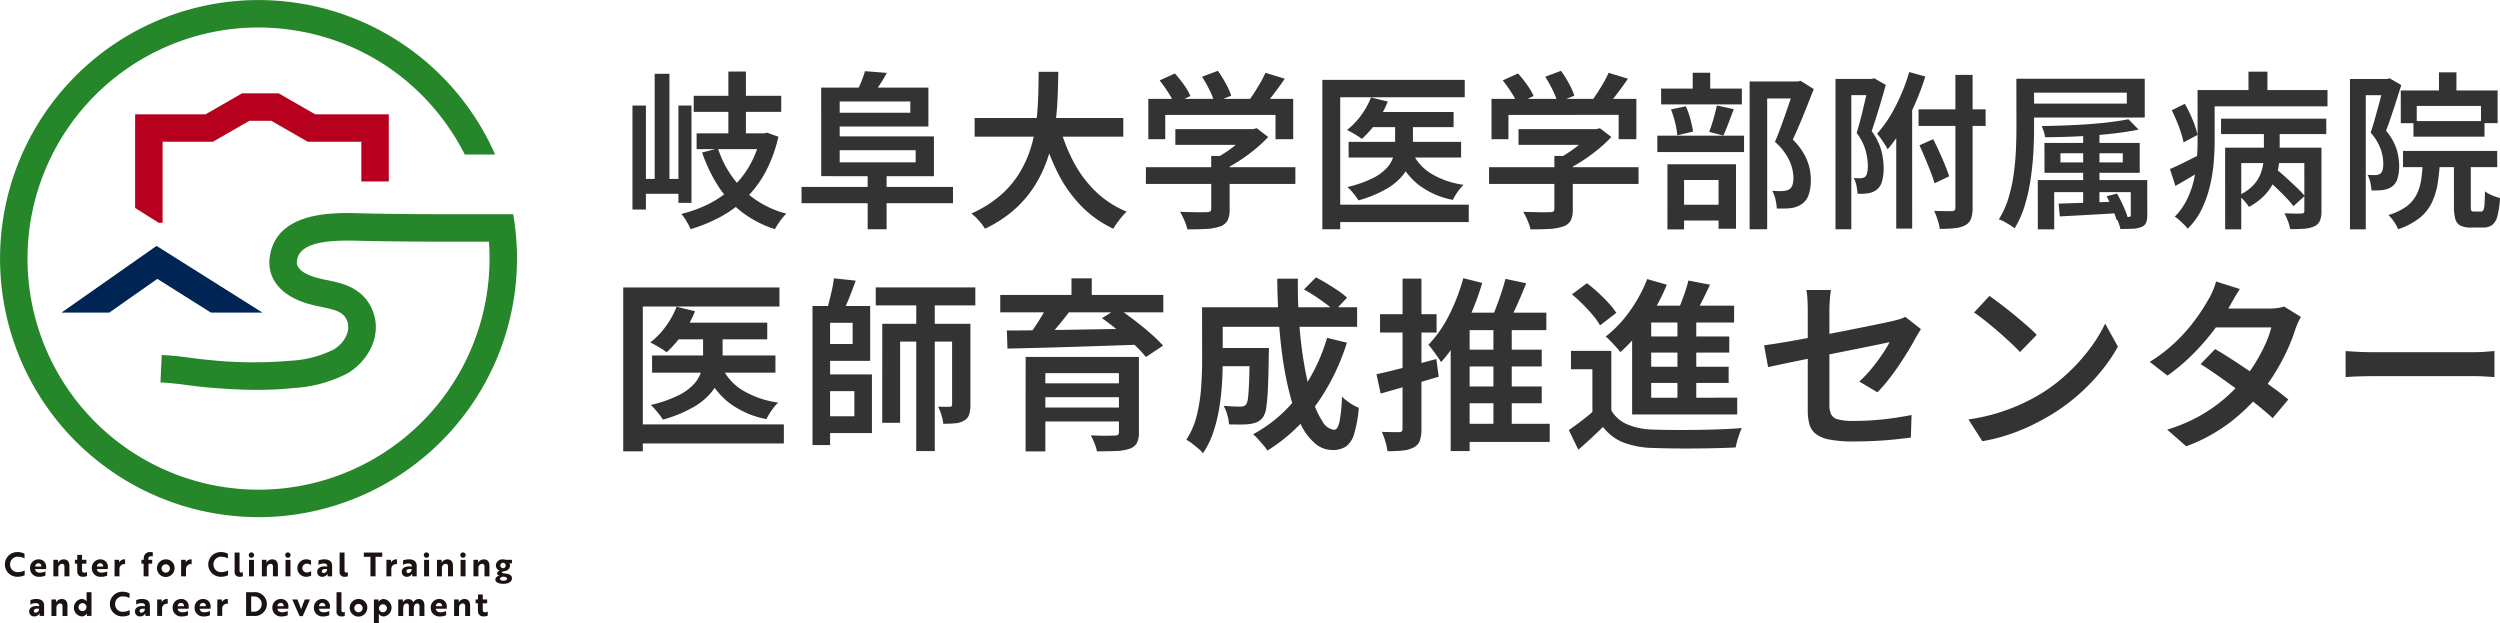 <svg xmlns="http://www.w3.org/2000/svg" width="352.998" height="88" viewBox="0 0 352.998 88"><defs><clipPath id="clip-path"><path id="長方形_90090" data-name="長方形 90090" fill="none" d="M0 0h73v88H0z"/></clipPath></defs><g id="header-logo" transform="translate(-40.002 -22)"><g id="グループ_12452" data-name="グループ 12452" transform="translate(128 32)" fill="#333"><path id="パス_113106" data-name="パス 113106" d="M9.76-15.778h12.784v2.351H9.76zm-3.479 4.632H23.7v2.421H6.281zm7.2-3.758h2.761v4.27a8.376 8.376 0 01-.351 2.383 6.806 6.806 0 01-1.245 2.311 9.219 9.219 0 01-2.552 2.1 19.134 19.134 0 01-4.286 1.755 6.7 6.7 0 00-.469-.682q-.3-.385-.621-.76a5.55 5.55 0 00-.63-.629 18.006 18.006 0 003.929-1.369 7.318 7.318 0 002.227-1.643 4.664 4.664 0 00.991-1.774 6.526 6.526 0 00.247-1.726zm-3.736-3.127l2.6.638a15.222 15.222 0 01-1.764 3.226A15.469 15.469 0 018.337-11.6a7.319 7.319 0 00-.686-.476q-.425-.267-.86-.511t-.764-.4a10.821 10.821 0 002.183-2.264 12.091 12.091 0 001.535-2.78zm6.355 8.44a7.524 7.524 0 002.945 3.351 13.154 13.154 0 005.041 1.74 7.274 7.274 0 00-.916 1.1 8.625 8.625 0 00-.742 1.237A12.622 12.622 0 0117-4.587a11.2 11.2 0 01-3.266-4.487zM2.207-20.754h22.059v2.692H4.977v20.45h-2.77zm1.71 19.336h20.972v2.692H3.917zM29.976-18.13h7.1v7.741h-7.1v-2.378H34.6v-2.994h-4.624zm.07 9.651h7.277v8.288h-7.278V-2.56h4.8v-3.551h-4.8zm-1.112-9.651h2.483V1.5h-2.483zm8.93-2.631h14.062v2.544H37.864zm-5.9-1.279l3.066.323q-.433 1.238-.939 2.492t-.956 2.143l-2.2-.428q.2-.662.4-1.455t.375-1.6q.172-.814.249-1.476zm11.621 2.46h2.614V2.353H43.58zm-4.8 3.96h11.2v2.509h-8.678v11.473H38.78zm9.858 0h2.587v11.407a4.7 4.7 0 01-.173 1.389 1.5 1.5 0 01-.717.865 2.792 2.792 0 01-1.223.385q-.718.07-1.721.07a5.693 5.693 0 00-.26-1.232 8.645 8.645 0 00-.46-1.189q.552.026 1.018.026t.62-.009a.354.354 0 00.261-.074.4.4 0 00.069-.272zm10.386 4.677h14.053v2.29h-11.27V2.4h-2.788zm13.172 0h2.822V-.311a3.2 3.2 0 01-.295 1.541 1.9 1.9 0 01-1.041.8 6.583 6.583 0 01-1.876.31q-1.13.048-2.714.048a6.465 6.465 0 00-.347-1.137 10.28 10.28 0 00-.515-1.118q.674.026 1.374.044t1.255 0q.554-.013.744-.013a.731.731 0 00.468-.122.494.494 0 00.124-.371zM60.718-7.215h12.537v1.957H60.718zM55.444-19.7h23.025v2.456H55.444zm6.673 1.486l3.126.83q-.9 1.2-1.908 2.394t-1.821 2.028l-2.223-.8q.5-.627 1.024-1.4t1-1.576q.474-.806.802-1.477zm7.68 1.8l2.249-1.4q1.089.74 2.309 1.668t2.3 1.873a18.528 18.528 0 011.778 1.738l-2.419 1.605a17.029 17.029 0 00-1.66-1.76q-1.038-.976-2.231-1.956T69.8-16.419zm-13.419 1.738q1.783 0 4.02-.03t4.764-.074l5.175-.087q2.648-.043 5.244-.1l-.141 2.277q-3.409.122-6.866.235t-6.576.2q-3.119.083-5.534.135zm4.34 10.883h12.494v1.966H60.718zM65.5-22.041h2.866v3.582H65.5zM85.626-12.2h6.122v2.57h-6.122zm5.054 0h2.7v.2q0 .2-.009.45t-.009.419q-.043 2.812-.125 4.6A25 25 0 0193-3.783a3.18 3.18 0 01-.455 1.351 2.132 2.132 0 01-.763.655 3.759 3.759 0 01-.978.288 9.663 9.663 0 01-1.319.088q-.809.009-1.743-.017a6 6 0 00-.242-1.356 5.231 5.231 0 00-.521-1.267q.751.069 1.407.091t.976.022a1.416 1.416 0 00.458-.066.768.768 0 00.338-.24 2.244 2.244 0 00.276-1q.095-.775.151-2.345t.091-4.19zm7.653-8.272l1.685-1.7q.752.374 1.586.883t1.582 1.019a9.742 9.742 0 011.224.962l-1.78 1.888a10.378 10.378 0 00-1.167-1q-.726-.549-1.547-1.089t-1.583-.961zm3.256 6.835l2.8.682a30.928 30.928 0 01-4.481 8.973 23.736 23.736 0 01-6.738 6.256 6.5 6.5 0 00-.56-.739q-.369-.433-.76-.865a8.386 8.386 0 00-.7-.7 19.709 19.709 0 006.434-5.539 25.347 25.347 0 004.005-8.067zm-15.8-4.316h20.046v2.753H85.791zm-1.85 0h2.918v7.6q0 1.447-.1 3.155a34.582 34.582 0 01-.394 3.482A21.709 21.709 0 0185.518-.3a12 12 0 01-1.445 2.954 4.89 4.89 0 00-.673-.664q-.447-.38-.9-.73a4.627 4.627 0 00-.786-.507 11.151 11.151 0 001.5-3.519 23.551 23.551 0 00.6-3.929q.134-1.986.134-3.685zm10.614-4.037h2.918q-.043 3.324.2 6.454t.721 5.83a36.009 36.009 0 001.127 4.73 12.216 12.216 0 001.448 3.176 2.132 2.132 0 001.628 1.142q.484 0 .739-1.089a21.57 21.57 0 00.359-3.587 7.609 7.609 0 001.151.918 6.318 6.318 0 001.228.656 17.807 17.807 0 01-.652 3.66 3.332 3.332 0 01-1.157 1.8 3.313 3.313 0 01-1.894.5 3.772 3.772 0 01-2.493-.941 8.363 8.363 0 01-1.982-2.637 20.614 20.614 0 01-1.484-3.987 44.515 44.515 0 01-1.025-4.992q-.407-2.705-.605-5.658t-.225-5.974zM120.2-11.965h11.7V-9.6h-11.7zm0 5.19h11.7V-4.4h-11.7zm-.3 5.275h13.13v2.555H119.9zm5.179-14.346h2.587V-.7h-2.587zm1.694-6.119l2.935.62q-.65 1.656-1.416 3.334t-1.407 2.845l-2.362-.629q.424-.828.848-1.909t.792-2.2q.372-1.117.614-2.058zm-5.952-.1l2.675.673a35.874 35.874 0 01-1.514 4.195 31.767 31.767 0 01-1.973 3.847 19.5 19.5 0 01-2.328 3.137 8.611 8.611 0 00-.491-.756q-.325-.459-.673-.932a6.79 6.79 0 00-.625-.752 16.676 16.676 0 002.914-4.171 27.26 27.26 0 002.019-5.243zm.894 4.868h10.835v2.473h-10.831V2.353h-2.674v-18.12l1.4-1.432zM108.567-8.5q1.618-.348 3.885-.939t4.569-1.209l.33 2.5q-2.111.626-4.261 1.249t-3.933 1.127zm.5-8.473h7.987v2.587h-7.984zM112.25-22h2.666V-.819a5.136 5.136 0 01-.221 1.681 1.718 1.718 0 01-.828.948 3.922 3.922 0 01-1.516.454 18.9 18.9 0 01-2.234.1 8.279 8.279 0 00-.291-1.346 9.2 9.2 0 00-.508-1.381q.8.026 1.5.035t.951 0a.494.494 0 00.368-.113.547.547 0 00.108-.383zm29.478 10.2v9.533h-2.674V-9.2h-3.025v-2.6zm0 8.414a4.792 4.792 0 002.258 1.971 9.864 9.864 0 003.538.726q1.143.044 2.761.057t3.4-.009q1.779-.022 3.476-.087t3-.17a7.022 7.022 0 00-.334.8q-.178.494-.321 1.01t-.221.926q-1.169.061-2.71.1t-3.189.048q-1.647.014-3.186-.012t-2.7-.065a12.543 12.543 0 01-4.085-.775 6.767 6.767 0 01-2.866-2.194q-.8.792-1.651 1.58t-1.828 1.641l-1.345-2.78q.839-.574 1.781-1.291t1.8-1.474zm-5.562-16.394l2.119-1.574q.769.583 1.574 1.324t1.484 1.48a9.956 9.956 0 011.086 1.385l-2.294 1.765a9.135 9.135 0 00-1.007-1.424q-.653-.779-1.431-1.555t-1.531-1.4zm16.447-1.948l3.049.585q-.615 1.316-1.286 2.644t-1.234 2.243l-2.31-.62q.346-.679.679-1.524t.627-1.72q.293-.875.474-1.607zm-5.258 3.551h11.709v2.377h-11.709v11.849h-2.692v-12.092l2.11-2.133zm-1.172 4.345h12.2v2.281h-12.2zm0 4.275h12.11v2.29h-12.11zm-1.52 4.371H159.5v2.369h-14.837zm6.4-11.961h2.657v12.995h-2.657zm-4.276-4.791l2.779.8a26.712 26.712 0 01-1.8 3.6 29.152 29.152 0 01-2.258 3.272A19.937 19.937 0 01143-11.619a8.95 8.95 0 00-.582-.7q-.373-.415-.773-.835a6.819 6.819 0 00-.712-.664 17.174 17.174 0 003.39-3.578 20.043 20.043 0 002.466-4.54zm22.676 18.6V-17.56q0-.427-.017-.938t-.061-1.013a7.894 7.894 0 00-.121-.885h3.473q-.1.584-.156 1.387t-.061 1.449v13.408a2.985 2.985 0 00.25 1.327 1.474 1.474 0 00.989.709 8.6 8.6 0 002.191.209q1.418 0 2.8-.1t2.735-.292q1.355-.192 2.635-.444l-.1 3.182q-1.089.148-2.414.283t-2.765.2q-1.441.07-2.9.07a17.608 17.608 0 01-3.384-.262 4.564 4.564 0 01-1.954-.8 2.625 2.625 0 01-.9-1.352 7.023 7.023 0 01-.238-1.917zm15.982-11.531l-.386.624q-.23.371-.4.686-.433.81-1.052 1.825t-1.337 2.073q-.718 1.059-1.484 2.025a20.179 20.179 0 01-1.486 1.69l-2.561-1.521a16.557 16.557 0 001.739-1.833q.838-1.026 1.508-2.022a17.617 17.617 0 001.033-1.7q-.3.053-1.2.244t-2.219.457l-2.888.579q-1.569.313-3.181.644t-3.1.631q-1.491.3-2.684.557l-1.886.405-.564-3.077q.744-.1 1.968-.292t2.751-.474q1.526-.279 3.191-.6t3.286-.64q1.622-.318 3.04-.605T180-15.7q1.043-.218 1.519-.331.511-.122.954-.257a3.548 3.548 0 00.755-.319zm9.671-4.684q.683.47 1.592 1.159t1.869 1.477q.961.788 1.813 1.533t1.4 1.329l-2.353 2.422q-.5-.54-1.3-1.289t-1.726-1.555q-.93-.806-1.839-1.529t-1.626-1.211zM192.15-2.117a27.116 27.116 0 003.921-.848 27.15 27.15 0 003.356-1.24 26.855 26.855 0 002.79-1.445 23.721 23.721 0 003.948-2.989 26.586 26.586 0 003.143-3.494 20.32 20.32 0 002.147-3.521l1.8 3.261a23.461 23.461 0 01-2.355 3.452 28.142 28.142 0 01-3.165 3.289 26.793 26.793 0 01-3.835 2.827q-1.307.8-2.847 1.545a27.415 27.415 0 01-3.276 1.323 25.689 25.689 0 01-3.664.917zm34.833-9.934q1.211.705 2.622 1.62t2.835 1.9q1.424.985 2.7 1.912t2.18 1.685L235.11-2.3q-.865-.8-2.115-1.816t-2.683-2.074q-1.433-1.059-2.83-2.035t-2.548-1.708zm12.117-4.535a7.267 7.267 0 00-.421.816q-.213.476-.369.922a24.215 24.215 0 01-1.047 2.724 30.049 30.049 0 01-1.579 3.03 26.331 26.331 0 01-2.072 3 27.163 27.163 0 01-4.4 4.3 23.9 23.9 0 01-6.312 3.47l-2.684-2.352a23.243 23.243 0 004.623-1.957 21.649 21.649 0 003.495-2.448 23.8 23.8 0 002.62-2.643 19.612 19.612 0 001.72-2.4 23.893 23.893 0 001.4-2.623 13.2 13.2 0 00.843-2.37H225.9l1.093-2.657h7.632a8.749 8.749 0 001.144-.074 4.689 4.689 0 00.954-.214zm-8.625-3.948q-.425.637-.837 1.362T229-18.046a28.97 28.97 0 01-2.169 3.281 32.873 32.873 0 01-2.99 3.432 26.858 26.858 0 01-3.589 3.026l-2.5-1.941a22.063 22.063 0 003.876-3.022 24.739 24.739 0 002.69-3.117 27.614 27.614 0 001.713-2.664 8.938 8.938 0 00.6-1.179 8.771 8.771 0 00.481-1.362zm14.932 8.766q.451.026 1.135.07t1.447.066q.762.022 1.437.022h14.022q.934 0 1.709-.066t1.269-.092V-8.1l-1.286-.079q-.845-.052-1.684-.052h-14.03q-1.091 0-2.2.039t-1.815.092z" transform="translate(-2.207 51.341)"/><path id="パス_113107" data-name="パス 113107" d="M10.162-16.664h12.359v2.264H10.162zm.411 5.3h9.655v2.223h-9.655zm4.483-8.731h2.477v10.313h-2.477zM13.59-9.233a14.37 14.37 0 003.531 5.787 13.708 13.708 0 006.118 3.415 7.119 7.119 0 00-.578.649q-.309.387-.582.8t-.455.745a15.378 15.378 0 01-4.6-2.374 14.6 14.6 0 01-3.359-3.64 21.654 21.654 0 01-2.315-4.816zm6.045-2.127h.459l.435-.1 1.591.573a19.556 19.556 0 01-1.8 4.937 15.279 15.279 0 01-2.755 3.709A16.165 16.165 0 0113.992.4a21.706 21.706 0 01-4.269 1.76 9.654 9.654 0 00-.578-1.115A6.249 6.249 0 008.409.009a17.786 17.786 0 003.9-1.421 14.2 14.2 0 003.279-2.282 13.3 13.3 0 002.494-3.171 14.883 14.883 0 001.551-4.089zM1.514-15.295h1.9v14.69h-1.9zm6.491 0h1.843V-1.55H8.005zm-3.353-4.478h2.082V-3.8H4.652zM2.4-4.929h6.4v2.1H2.4zm32.323-.708H37.4v7.813h-2.677zM25.388-3.8h21.383v2.3H25.388zm2.774-14.022h2.612v12.5h-2.611zm1.441 0H43.3v5.492H29.6v-1.95h11.146v-1.589H29.6zm.079 6.885h14.4v5.618h-14.4V-7.27H41.5v-1.714H29.682zm4.661-9.211l3.087.246q-.441.826-.923 1.561t-.86 1.275l-2.375-.382q.315-.611.614-1.362a12.141 12.141 0 00.458-1.337zm15.485 6.61h20.99v2.638H49.829zM61.8-12.477a24.468 24.468 0 002.01 5.163 16.411 16.411 0 003.138 4.186A13.835 13.835 0 0071.3-.31a6.321 6.321 0 00-.673.71q-.356.43-.681.881t-.538.817a15.577 15.577 0 01-4.619-3.3A18.949 18.949 0 0161.5-5.927a33.672 33.672 0 01-2.248-5.944zm-2.93-7.583h2.771q-.016 1.741-.1 3.719t-.365 4.041a25.62 25.62 0 01-.919 4.1 18.055 18.055 0 01-1.767 3.937A15.942 15.942 0 0155.6-.746 17.409 17.409 0 0151.287 2.1a7.248 7.248 0 00-.839-1.123 7.548 7.548 0 00-1.084-1.025 16.427 16.427 0 004.107-2.564 13.56 13.56 0 002.7-3.178 15.675 15.675 0 001.6-3.567 21.265 21.265 0 00.776-3.722q.217-1.873.264-3.648t.059-3.333zm19.3 8.1h11.143v2.223H78.168zm-4.16 5.375h21.106v2.359H74.01zm9.224-1.594h2.6v7.553A3.452 3.452 0 0185.537.95a1.872 1.872 0 01-1.1.844 7.07 7.07 0 01-1.9.335q-1.113.064-2.666.064a7.879 7.879 0 00-.424-1.26 9.254 9.254 0 00-.613-1.219q.8.024 1.584.044t1.382.015q.6 0 .832-.012a.866.866 0 00.477-.115.423.423 0 00.124-.346zM88.5-11.96h.625l.546-.128 1.607 1.235a19.006 19.006 0 01-1.837 1.716 24.769 24.769 0 01-2.18 1.605 20.248 20.248 0 01-2.291 1.3 6.816 6.816 0 00-.653-.781q-.416-.438-.708-.709A15.35 15.35 0 0085.5-8.837a18.785 18.785 0 001.737-1.346 10.252 10.252 0 001.264-1.29zm-14.145-4.274H94.81v5.69h-2.5v-3.427H76.745v3.427h-2.39zm16.534-3.682l2.731.836q-.8 1.168-1.672 2.3t-1.6 1.914l-2.067-.788q.465-.588.95-1.326t.926-1.5a15.309 15.309 0 00.732-1.436zm-14.941 1.074l2.153-.98a16.413 16.413 0 011.281 1.6 8.486 8.486 0 01.918 1.583l-2.28 1.092a9.384 9.384 0 00-.867-1.607q-.599-.926-1.205-1.688zm5.993-.516l2.233-.837a16.415 16.415 0 011.115 1.786 9.821 9.821 0 01.769 1.73l-2.383.932a9.547 9.547 0 00-.689-1.75 18.19 18.19 0 00-1.046-1.861zm23.866 4.975h11.653v2.143h-11.653zm-3.172 4.222h15.881v2.207h-15.881zm6.564-3.425h2.517v3.892a7.635 7.635 0 01-.32 2.172 6.2 6.2 0 01-1.137 2.107 8.4 8.4 0 01-2.325 1.915 17.442 17.442 0 01-3.906 1.6 6.112 6.112 0 00-.427-.622q-.269-.351-.566-.693a5.059 5.059 0 00-.574-.574 16.413 16.413 0 003.582-1.248 6.671 6.671 0 002.03-1.5 4.251 4.251 0 00.9-1.617 5.948 5.948 0 00.225-1.574zm-3.407-2.851l2.374.582a13.876 13.876 0 01-1.608 2.941 14.1 14.1 0 01-2.049 2.337 6.674 6.674 0 00-.625-.434q-.388-.243-.784-.466t-.7-.366a9.864 9.864 0 001.99-2.059 11.022 11.022 0 001.403-2.534zm5.8 7.694a6.858 6.858 0 002.684 3.055 11.99 11.99 0 004.589 1.588 6.631 6.631 0 00-.835 1 7.862 7.862 0 00-.677 1.127 11.506 11.506 0 01-4.948-2.209 10.21 10.21 0 01-2.977-4.09zm-12.67-10.175h20.108v2.454h-17.583v18.64h-2.525zm1.558 17.625h19.12v2.455h-19.12zm26.143-10.667h11.145v2.223h-11.145zm-4.158 5.375h21.107v2.359h-21.107zm9.224-1.594h2.6v7.553a3.453 3.453 0 01-.296 1.576 1.872 1.872 0 01-1.1.844 7.07 7.07 0 01-1.9.335q-1.113.064-2.666.064a7.88 7.88 0 00-.427-1.26 9.254 9.254 0 00-.613-1.219q.8.024 1.584.044t1.384.016q.6 0 .832-.012a.866.866 0 00.477-.115.423.423 0 00.122-.345zm5.264-3.78h.625l.546-.128 1.607 1.235a19 19 0 01-1.837 1.716 24.77 24.77 0 01-2.18 1.605 20.247 20.247 0 01-2.291 1.3 6.815 6.815 0 00-.653-.781q-.416-.438-.708-.709a15.349 15.349 0 001.891-1.12 18.782 18.782 0 001.737-1.346 10.252 10.252 0 001.264-1.29zm-14.143-4.275h20.455v5.69h-2.5v-3.427H125.2v3.427h-2.39zm16.534-3.682l2.731.836q-.8 1.168-1.672 2.3t-1.6 1.914l-2.067-.788q.465-.588.95-1.326t.926-1.5a15.311 15.311 0 00.732-1.436zM124.4-18.842l2.153-.98a16.413 16.413 0 011.281 1.6 8.487 8.487 0 01.918 1.583l-2.28 1.092a9.384 9.384 0 00-.867-1.607q-.595-.926-1.205-1.688zm5.993-.516l2.233-.837a16.412 16.412 0 011.115 1.786 9.821 9.821 0 01.769 1.73l-2.383.932a9.546 9.546 0 00-.689-1.75 18.193 18.193 0 00-1.038-1.861zm28.865.664h6.962v2.4h-4.485v18.47h-2.478zm-12.5 1.013h11.405v2.231h-11.401zm-.536 6.638h12.248v2.319h-12.243zm5-8.881h2.47v3.63h-2.47zm-3.065 5.179l2.1-.446a12.833 12.833 0 01.638 1.829 13.2 13.2 0 01.37 1.749l-2.224.526a10.349 10.349 0 00-.3-1.773 15.454 15.454 0 00-.584-1.884zm6.471-.557l2.39.526-.757 2q-.378 1-.717 1.717l-2-.51q.2-.516.409-1.17t.385-1.336q.181-.679.29-1.225zm-6.105 14.019h7.449v2.23h-7.449zM147.652-7h9.681v9.1h-2.462v-6.882H150v6.974h-2.351zm17.906-11.689h.491l.4-.1 1.86 1.171q-.662 1.723-1.441 3.645t-1.512 3.485a9.5 9.5 0 011.6 2.068 7.353 7.353 0 01.743 1.889 7.774 7.774 0 01.2 1.7 6.49 6.49 0 01-.3 2.122 2.593 2.593 0 01-.963 1.319 3.645 3.645 0 01-1.61.588 8.773 8.773 0 01-.918.052h-1.013a7.539 7.539 0 00-.182-1.255 4.356 4.356 0 00-.467-1.255q.441.039.814.051a6.09 6.09 0 00.672-.012 2.857 2.857 0 00.492-.071 1.527 1.527 0 00.421-.166 1.1 1.1 0 00.465-.634 3.572 3.572 0 00.134-1.055 6.233 6.233 0 00-.539-2.3 8.215 8.215 0 00-2.074-2.717q.378-.881.767-1.933t.764-2.121q.374-1.068.681-2.009t.519-1.583zm17.553 3.928h9.469v2.351h-9.469zm5.2-4.863h2.43V-.866a4.5 4.5 0 01-.221 1.56 1.731 1.731 0 01-.8.908 3.985 3.985 0 01-1.445.415 18.047 18.047 0 01-2.169.1 7.038 7.038 0 00-.3-1.259 10.421 10.421 0 00-.491-1.275q.843.024 1.556.032t.957 0a.635.635 0 00.375-.123.485.485 0 00.106-.361zm-5.083 9.95l1.947-.869q.433.834.862 1.778t.8 1.845q.37.9.591 1.623l-2.066.988q-.2-.731-.559-1.655t-.768-1.9q-.408-.982-.802-1.815zm-1.444-10.349l2.279.63a35.864 35.864 0 01-1.42 3.8 32.254 32.254 0 01-1.818 3.554 20.238 20.238 0 01-2.079 2.918 6.822 6.822 0 00-.4-.682q-.269-.419-.562-.837a6.361 6.361 0 00-.53-.674 18.219 18.219 0 002.621-3.9 26.119 26.119 0 001.914-4.814zm-10.4.977h5.467v2.287h-3.235V2.176h-2.232zm4.683 0h.411l.364-.1 1.639.932q-.426 1.565-.961 3.332t-1.032 3.2a8.319 8.319 0 011.375 2.782 10.186 10.186 0 01.319 2.4 6.761 6.761 0 01-.233 1.92 2.224 2.224 0 01-.754 1.172 2.519 2.519 0 01-1.263.509 6.374 6.374 0 01-1.451.048 6.332 6.332 0 00-.134-1.107 3.793 3.793 0 00-.388-1.107q.3.032.535.036t.448 0a1.119 1.119 0 00.63-.206 1.085 1.085 0 00.287-.595 4.622 4.622 0 00.091-.967 8.768 8.768 0 00-.3-2.09 7.423 7.423 0 00-1.282-2.534q.244-.809.5-1.763t.476-1.911l.421-1.8q.2-.842.315-1.429zm3.892 4.933l1.955-1.968.293.111V2.081h-2.248zm16.962-4.966h2.5v7.019q0 1.54-.1 3.379t-.382 3.757a25.454 25.454 0 01-.824 3.713 13.806 13.806 0 01-1.445 3.261 5.237 5.237 0 00-.637-.454q-.408-.255-.831-.486a4.29 4.29 0 00-.756-.335 12.422 12.422 0 001.364-3.021 21.831 21.831 0 00.733-3.359q.237-1.719.311-3.375t.075-3.085zm1.56 0h16.569v5.476h-16.561v-1.967h14.028v-1.542h-14.028zm7.873 6.776h2.3V-.73h-2.3zm-3.206 3.752v1.289h8.8v-1.293zm-2.264-1.457h13.456V-5.8h-13.447zm-.938 5.239h14.453v1.7h-12.134v5.253h-2.311zm13.124 0h2.335V.138a2.974 2.974 0 01-.166 1.122 1.181 1.181 0 01-.671.6 3.553 3.553 0 01-1.219.243q-.737.036-1.745.036a4.594 4.594 0 00-.257-.88Q211.168.79 211 .416q.581.024 1.077.036a5.251 5.251 0 00.676-.012.423.423 0 00.26-.067.324.324 0 00.063-.234zm-10.177 3.323q1.616-.048 3.845-.127l4.594-.166-.024 1.639q-2.23.135-4.392.254t-3.865.207zm9.852-11.91l1.44 1.457q-1.3.271-2.9.477t-3.356.338q-1.763.131-3.533.195t-3.419.071a4.483 4.483 0 00-.186-.8 5.81 5.81 0 00-.3-.777q1.6-.024 3.308-.087t3.359-.183q1.652-.119 3.091-.3t2.496-.392zm-3.076 10.873l1.464-.381q.3.524.589 1.12t.53 1.167a9.637 9.637 0 01.364 1L211.081.9q-.125-.453-.345-1.028t-.5-1.195q-.284-.62-.567-1.16zm16.155-10.953h14.856v2.167h-14.857zm6.29 8.394l1.5-1.275q.685.563 1.445 1.252t1.454 1.355a14.4 14.4 0 011.118 1.181l-1.582 1.443a14.29 14.29 0 00-1.071-1.229q-.67-.7-1.422-1.415t-1.443-1.312zm-5.716-4.3h12.157v2.175h-9.878v9.351H226.4zm11.183 0H240V-.38a3.564 3.564 0 01-.209 1.341 1.577 1.577 0 01-.8.8 4.031 4.031 0 01-1.409.339q-.84.068-2.006.052a5.572 5.572 0 00-.313-1.128 7.548 7.548 0 00-.5-1.1q.779.024 1.48.036t.922-.012a.53.53 0 00.331-.087.377.377 0 00.087-.285zm-5.706-3.358h2.225v4.124a12.064 12.064 0 01-.174 2 7.946 7.946 0 01-.643 2.04 7.337 7.337 0 01-1.32 1.917 8.541 8.541 0 01-2.206 1.638 6.022 6.022 0 00-.649-.852 6 6 0 00-.807-.781 6.425 6.425 0 001.925-1.272 5.125 5.125 0 001.074-1.533 5.932 5.932 0 00.465-1.626 11.848 11.848 0 00.106-1.535zm-7.993-4.777h16.972v2.295h-16.972zm-1.377 0h2.414v7.13q0 1.422-.134 3.078a22.125 22.125 0 01-.536 3.344 16.02 16.02 0 01-1.149 3.25 9.933 9.933 0 01-1.991 2.775 4.689 4.689 0 00-.514-.586q-.34-.339-.7-.657a3.76 3.76 0 00-.607-.457 9.34 9.34 0 001.746-2.472A12.85 12.85 0 00222-4.837a18.685 18.685 0 00.414-2.846q.095-1.421.095-2.683zm7.19-2.6h2.675v4.125h-2.67zm-10.834 5.449l1.844-.908a18.2 18.2 0 011.107 2.259 12.012 12.012 0 01.689 2.132l-1.978 1.06a10.844 10.844 0 00-.362-1.39q-.252-.778-.591-1.6t-.709-1.543zm-.251 8.3q.852-.357 2-.929t2.378-1.191l.594 2.008q-1.033.643-2.113 1.283t-2.091 1.219zm37.982-13.654h2.469v3.694h-2.469zm-5.392 2.565h13.676v4.608h-2.351v-2.425h-9.07v2.434H251.2zm1.79 4.317h10.035v2.207H252.99zm-1.473 4.215h13.3v2.287h-13.3zm2.819 1.085h2.414a30.577 30.577 0 01-.339 3.481 9.9 9.9 0 01-.855 2.791 6.3 6.3 0 01-1.744 2.144 9.839 9.839 0 01-2.995 1.552 3.89 3.89 0 00-.336-.685 7.686 7.686 0 00-.5-.733 4.193 4.193 0 00-.53-.582A8.361 8.361 0 00252-1.046a4.786 4.786 0 001.431-1.682 7.178 7.178 0 00.669-2.232q.173-1.266.236-2.84zm4.369-.247h2.382v6.965a1.65 1.65 0 00.071.632q.071.123.353.123h1.034a.344.344 0 00.315-.2 2.3 2.3 0 00.157-.809q.047-.611.071-1.849a3.244 3.244 0 00.613.39 6.461 6.461 0 00.784.335q.408.143.724.231a12.521 12.521 0 01-.364 2.539 2.309 2.309 0 01-.747 1.267 2.13 2.13 0 01-1.292.358h-1.715a3.179 3.179 0 01-1.482-.279 1.479 1.479 0 01-.711-.94 6.575 6.575 0 01-.194-1.783zm-14.676-10.996h5.571v2.287h-3.34v18.94h-2.232zm4.816 0h.411l.364-.1 1.654.956q-.315 1.009-.681 2.153t-.74 2.252q-.374 1.108-.736 2.052a7.562 7.562 0 011.5 2.627 8.314 8.314 0 01.354 2.293 6.146 6.146 0 01-.237 1.832 2.121 2.121 0 01-.79 1.14 2.512 2.512 0 01-.608.306 4.369 4.369 0 01-.71.179 11.949 11.949 0 01-1.561.048 7.066 7.066 0 00-.162-1.1 3.8 3.8 0 00-.4-1.1q.338.024.618.028t.507 0a1.161 1.161 0 00.685-.206.923.923 0 00.326-.551 3.812 3.812 0 00.091-.884 6.564 6.564 0 00-.354-1.983 7.112 7.112 0 00-1.432-2.363q.275-.8.543-1.751t.527-1.907q.26-.957.472-1.791t.354-1.413z" transform="translate(-.209 20.195)"/></g><g id="グループ_12457" data-name="グループ 12457" transform="translate(40.002 22)"><g id="グループ_12458" data-name="グループ 12458"><g id="グループ_12457-2" data-name="グループ 12457" clip-path="url(#clip-path)"><path id="パス_113056" data-name="パス 113056" d="M3.746 109.823a2.019 2.019 0 00-.928-.233 1.059 1.059 0 00-1.11 1.086 1.048 1.048 0 001.086 1.086 2.125 2.125 0 00.974-.233v.666a2.306 2.306 0 01-1.025.224 1.744 1.744 0 11.023-3.487 2.053 2.053 0 01.979.233z" transform="translate(-.282 -30.979)" fill="#1a1311"/><path id="パス_113057" data-name="パス 113057" d="M8.2 111.457a2.789 2.789 0 01-.018.284H6.648c.028.317.27.5.648.5a1.946 1.946 0 00.806-.172v.593a2.047 2.047 0 01-.871.167 1.2 1.2 0 01-1.3-1.231 1.182 1.182 0 011.183-1.231 1.032 1.032 0 011.086 1.09m-1.09-.541a.46.46 0 00-.457.466h.881a.415.415 0 00-.424-.466" transform="translate(-1.686 -31.386)" fill="#1a1311"/><path id="パス_113058" data-name="パス 113058" d="M11.178 110.431l.019.266a.5.5 0 01-.019.163h.009a.926.926 0 01.8-.494c.527 0 .811.321.811.937v1.46h-.7v-1.343c0-.228-.064-.419-.316-.419a.55.55 0 00-.546.6v1.161h-.7v-2.331z" transform="translate(-2.999 -31.386)" fill="#1a1311"/><path id="パス_113059" data-name="パス 113059" d="M15.113 110.179v-.7h.676v.7h.62v.545h-.62v.937c0 .247.145.331.3.331a.946.946 0 00.4-.1v.573a1.441 1.441 0 01-.592.107.709.709 0 01-.778-.662c0-.074-.014-.154-.014-.238v-.951h-.321v-.545z" transform="translate(-4.205 -31.134)" fill="#1a1311"/><path id="パス_113060" data-name="パス 113060" d="M20.384 111.457a2.789 2.789 0 01-.018.284h-1.53c.028.317.27.5.648.5a1.946 1.946 0 00.806-.172v.593a2.047 2.047 0 01-.871.167 1.2 1.2 0 01-1.3-1.231 1.182 1.182 0 011.183-1.231 1.032 1.032 0 011.086 1.091m-1.09-.541a.46.46 0 00-.457.466h.881a.415.415 0 00-.424-.466" transform="translate(-5.155 -31.386)" fill="#1a1311"/><path id="パス_113061" data-name="パス 113061" d="M22.612 110.431h.634l.014.228a1.383 1.383 0 000 .154.815.815 0 01.69-.447.659.659 0 01.15.014v.681a.367.367 0 00-.154-.029.685.685 0 00-.643.737v.993h-.695z" transform="translate(-6.435 -31.386)" fill="#1a1311"/><path id="パス_113062" data-name="パス 113062" d="M28.243 110.024v-.21a.85.85 0 01.965-.881 1.558 1.558 0 01.308.028v.592a.751.751 0 00-.238-.033.351.351 0 00-.392.374v.13h.546v.545h-.518v1.786h-.694v-1.786h-.308v-.545z" transform="translate(-7.943 -30.979)" fill="#1a1311"/><path id="パス_113063" data-name="パス 113063" d="M33.465 111.6a1.242 1.242 0 11-1.243-1.231 1.2 1.2 0 011.243 1.231m-.657 0a.588.588 0 10-.587.643.594.594 0 00.587-.643" transform="translate(-8.816 -31.386)" fill="#1a1311"/><path id="パス_113064" data-name="パス 113064" d="M35.746 110.431h.634l.014.228a1.385 1.385 0 000 .154.815.815 0 01.69-.447.659.659 0 01.15.014v.681a.367.367 0 00-.154-.029.685.685 0 00-.643.737v.993h-.695z" transform="translate(-10.172 -31.386)" fill="#1a1311"/><path id="パス_113065" data-name="パス 113065" d="M43.885 109.823a2.019 2.019 0 00-.928-.233 1.059 1.059 0 00-1.11 1.086 1.048 1.048 0 001.086 1.086 2.125 2.125 0 00.974-.233v.666a2.306 2.306 0 01-1.025.224 1.744 1.744 0 11.023-3.487 2.053 2.053 0 01.979.233z" transform="translate(-11.704 -30.979)" fill="#1a1311"/><path id="パス_113066" data-name="パス 113066" d="M46.306 109.024H47v2.536c0 .215.093.289.233.289a.668.668 0 00.233-.047v.574a1.221 1.221 0 01-.444.069.656.656 0 01-.717-.732z" transform="translate(-13.177 -31.005)" fill="#1a1311"/><path id="パス_113067" data-name="パス 113067" d="M49.483 109a.376.376 0 11-.387.378.357.357 0 01.387-.378m.349 3.376h-.7v-2.331h.7z" transform="translate(-13.971 -30.997)" fill="#1a1311"/><path id="パス_113068" data-name="パス 113068" d="M52.328 110.431l.019.266a.523.523 0 01-.019.163h.009a.926.926 0 01.8-.494c.527 0 .811.321.811.937v1.46h-.7v-1.343c0-.228-.065-.419-.317-.419a.55.55 0 00-.545.6v1.161h-.7v-2.331z" transform="translate(-14.709 -31.386)" fill="#1a1311"/><path id="パス_113069" data-name="パス 113069" d="M56.685 109a.376.376 0 11-.387.378.357.357 0 01.387-.378m.35 3.376h-.7v-2.331h.7z" transform="translate(-16.021 -30.997)" fill="#1a1311"/><path id="パス_113070" data-name="パス 113070" d="M60.011 112.217a1.213 1.213 0 00.62-.191v.629a1.5 1.5 0 01-.713.173 1.231 1.231 0 110-2.462 1.465 1.465 0 01.7.168v.634a1.112 1.112 0 00-.606-.191.62.62 0 100 1.24" transform="translate(-16.698 -31.386)" fill="#1a1311"/><path id="パス_113071" data-name="パス 113071" d="M62.778 110.525a2.168 2.168 0 01.853-.159c.718 0 1.077.345 1.077.928v1.468h-.629l-.014-.215a.73.73 0 01.009-.163h-.009a.8.8 0 01-.722.443.681.681 0 01-.742-.708c0-.569.579-.849 1.417-.732v-.056c0-.28-.191-.383-.5-.383a1.5 1.5 0 00-.741.2zM64 111.751c-.522-.084-.741.079-.741.3a.241.241 0 00.265.248.511.511 0 00.476-.546" transform="translate(-17.814 -31.386)" fill="#1a1311"/><path id="パス_113072" data-name="パス 113072" d="M67.027 109.024h.695v2.536c0 .215.093.289.233.289a.66.66 0 00.233-.047v.574a1.216 1.216 0 01-.444.069.656.656 0 01-.718-.732z" transform="translate(-19.074 -31.005)" fill="#1a1311"/><path id="パス_113073" data-name="パス 113073" d="M73.46 109.626v2.756h-.718v-2.756h-.937v-.6h2.6v.6z" transform="translate(-20.433 -31.005)" fill="#1a1311"/><path id="パス_113074" data-name="パス 113074" d="M76.264 110.431h.636l.014.228a1.383 1.383 0 000 .154.815.815 0 01.69-.447.659.659 0 01.15.014v.681a.367.367 0 00-.154-.029.685.685 0 00-.643.737v.993h-.695z" transform="translate(-21.702 -31.386)" fill="#1a1311"/><path id="パス_113075" data-name="パス 113075" d="M79.471 110.525a2.168 2.168 0 01.853-.159c.718 0 1.077.345 1.077.928v1.468h-.629l-.014-.215a.73.73 0 01.009-.163h-.009a.8.8 0 01-.722.443.681.681 0 01-.742-.708c0-.569.579-.849 1.417-.732v-.056c0-.28-.191-.383-.5-.383a1.5 1.5 0 00-.741.2zm1.221 1.226c-.522-.084-.741.079-.741.3a.241.241 0 00.265.248.511.511 0 00.476-.546" transform="translate(-22.564 -31.386)" fill="#1a1311"/><path id="パス_113076" data-name="パス 113076" d="M84.036 109a.376.376 0 11-.387.378.357.357 0 01.387-.378m.35 3.376h-.7v-2.331h.7z" transform="translate(-23.804 -30.997)" fill="#1a1311"/><path id="パス_113077" data-name="パス 113077" d="M86.882 110.431l.019.266a.5.5 0 01-.019.163h.009a.926.926 0 01.8-.494c.527 0 .811.321.811.937v1.46h-.7v-1.343c0-.228-.065-.419-.317-.419a.55.55 0 00-.545.6v1.161h-.7v-2.331z" transform="translate(-24.542 -31.386)" fill="#1a1311"/><path id="パス_113078" data-name="パス 113078" d="M91.238 109a.376.376 0 11-.387.378.357.357 0 01.387-.378m.35 3.376h-.7v-2.331h.7z" transform="translate(-25.853 -30.997)" fill="#1a1311"/><path id="パス_113079" data-name="パス 113079" d="M94.085 110.431l.019.266a.5.5 0 01-.019.163h.009a.926.926 0 01.8-.494c.527 0 .811.321.811.937v1.46h-.7v-1.343c0-.228-.065-.419-.317-.419a.55.55 0 00-.545.6v1.161h-.7v-2.331z" transform="translate(-26.592 -31.386)" fill="#1a1311"/><path id="パス_113080" data-name="パス 113080" d="M99.179 112.366c.625.079.928.257.928.686 0 .485-.5.769-1.226.769-.643 0-1.118-.21-1.118-.615 0-.261.251-.471.587-.545-.192-.028-.336-.14-.336-.317 0-.145.127-.294.368-.373a.8.8 0 01-.545-.751.912.912 0 011.012-.853 1.258 1.258 0 01.4.065h.862v.495h-.27a.476.476 0 01-.107-.014.491.491 0 01.107.307.84.84 0 01-.806.817c-.2.033-.35.089-.35.158 0 .094.167.126.494.172m.238.737c0-.172-.168-.285-.545-.285-.262 0-.448.131-.448.289 0 .182.2.276.476.276.293 0 .517-.112.517-.28m-.187-1.87a.38.38 0 00-.76 0 .38.38 0 00.76 0" transform="translate(-27.82 -31.386)" fill="#1a1311"/><path id="パス_113081" data-name="パス 113081" d="M5.935 118.347a2.168 2.168 0 01.853-.159c.718 0 1.077.345 1.077.928v1.468h-.629l-.014-.215a.73.73 0 01.009-.163h-.009a.8.8 0 01-.722.443.681.681 0 01-.742-.708c0-.569.579-.849 1.417-.732v-.056c0-.28-.191-.383-.5-.383a1.5 1.5 0 00-.741.2zm1.221 1.226c-.522-.084-.741.079-.741.3a.241.241 0 00.265.248.511.511 0 00.476-.546" transform="translate(-1.639 -33.611)" fill="#1a1311"/><path id="パス_113082" data-name="パス 113082" d="M10.8 118.254l.019.266a.5.5 0 01-.019.163h.009a.926.926 0 01.8-.494c.527 0 .811.321.811.937v1.46h-.7v-1.343c0-.228-.064-.419-.316-.419a.55.55 0 00-.546.6v1.161h-.7v-2.331z" transform="translate(-2.893 -33.611)" fill="#1a1311"/><path id="パス_113083" data-name="パス 113083" d="M17.068 120.2h-.635l-.014-.215a.622.622 0 01.009-.154h-.008a.851.851 0 01-.755.434 1.242 1.242 0 01-.019-2.462.893.893 0 01.733.34h.008a1.027 1.027 0 01-.013-.191v-1.109h.695zm-1.832-1.166a.563.563 0 10.554-.643.579.579 0 00-.554.643" transform="translate(-4.148 -33.229)" fill="#1a1311"/><path id="パス_113084" data-name="パス 113084" d="M24.47 117.645a2.019 2.019 0 00-.928-.233 1.059 1.059 0 00-1.11 1.086 1.048 1.048 0 001.086 1.086 2.125 2.125 0 00.974-.233v.666a2.307 2.307 0 01-1.025.224 1.744 1.744 0 11.023-3.487 2.053 2.053 0 01.979.233z" transform="translate(-6.179 -33.203)" fill="#1a1311"/><path id="パス_113085" data-name="パス 113085" d="M26.813 118.347a2.168 2.168 0 01.853-.159c.718 0 1.077.345 1.077.928v1.468h-.629l-.014-.215a.73.73 0 01.009-.163H28.1a.8.8 0 01-.722.443.681.681 0 01-.742-.708c0-.569.579-.849 1.417-.732v-.056c0-.28-.191-.383-.5-.383a1.5 1.5 0 00-.741.2zm1.221 1.226c-.522-.084-.741.079-.741.3a.241.241 0 00.265.248.511.511 0 00.476-.546" transform="translate(-7.58 -33.611)" fill="#1a1311"/><path id="パス_113086" data-name="パス 113086" d="M31.023 118.254h.634l.014.228a1.385 1.385 0 000 .154.815.815 0 01.69-.447.658.658 0 01.15.014v.681a.367.367 0 00-.154-.029.685.685 0 00-.643.737v.993h-.695z" transform="translate(-8.828 -33.611)" fill="#1a1311"/><path id="パス_113087" data-name="パス 113087" d="M36.337 119.279a2.79 2.79 0 01-.018.284H34.79c.028.317.27.5.648.5a1.946 1.946 0 00.806-.172v.593a2.047 2.047 0 01-.871.167 1.2 1.2 0 01-1.3-1.231 1.182 1.182 0 011.183-1.231 1.032 1.032 0 011.086 1.091m-1.09-.541a.46.46 0 00-.457.466h.881a.415.415 0 00-.424-.466" transform="translate(-9.695 -33.611)" fill="#1a1311"/><path id="パス_113088" data-name="パス 113088" d="M40.665 119.279a2.787 2.787 0 01-.018.284h-1.53c.028.317.27.5.648.5a1.946 1.946 0 00.806-.172v.593a2.047 2.047 0 01-.871.167 1.2 1.2 0 01-1.3-1.231 1.182 1.182 0 011.183-1.231 1.032 1.032 0 011.086 1.091m-1.09-.541a.46.46 0 00-.457.466H40a.415.415 0 00-.424-.466" transform="translate(-10.926 -33.611)" fill="#1a1311"/><path id="パス_113089" data-name="パス 113089" d="M42.893 118.254h.634l.014.228a1.385 1.385 0 000 .154.815.815 0 01.69-.447.658.658 0 01.15.014v.681a.367.367 0 00-.154-.029.685.685 0 00-.643.737v.993h-.695z" transform="translate(-12.206 -33.611)" fill="#1a1311"/><path id="パス_113090" data-name="パス 113090" d="M48.571 120.2v-3.357h1.072a1.687 1.687 0 11.009 3.357zm.718-2.756v2.156h.354a1.079 1.079 0 10-.009-2.154z" transform="translate(-13.822 -33.229)" fill="#1a1311"/><path id="パス_113091" data-name="パス 113091" d="M56.016 119.279a2.788 2.788 0 01-.018.284h-1.53c.028.317.27.5.648.5a1.946 1.946 0 00.806-.172v.593a2.047 2.047 0 01-.871.167 1.2 1.2 0 01-1.3-1.231 1.182 1.182 0 011.183-1.231 1.032 1.032 0 011.086 1.091m-1.09-.541a.46.46 0 00-.457.466h.881a.415.415 0 00-.424-.466" transform="translate(-15.295 -33.611)" fill="#1a1311"/><path id="パス_113092" data-name="パス 113092" d="M60.186 118.28l-1.03 2.359h-.439l-1.035-2.359h.728c.185.476.409 1.016.522 1.4.051-.126.15-.457.233-.667l.293-.736z" transform="translate(-16.415 -33.637)" fill="#1a1311"/><path id="パス_113093" data-name="パス 113093" d="M64.216 119.279a2.789 2.789 0 01-.018.284h-1.53c.028.317.27.5.648.5a1.943 1.943 0 00.806-.172v.593a2.047 2.047 0 01-.871.167 1.2 1.2 0 01-1.3-1.231 1.182 1.182 0 011.183-1.231 1.032 1.032 0 011.086 1.091m-1.09-.541a.46.46 0 00-.457.466h.881a.415.415 0 00-.424-.466" transform="translate(-17.628 -33.611)" fill="#1a1311"/><path id="パス_113094" data-name="パス 113094" d="M66.418 116.847h.695v2.536c0 .215.093.289.233.289a.66.66 0 00.233-.047v.574a1.216 1.216 0 01-.444.069.656.656 0 01-.718-.732z" transform="translate(-18.9 -33.229)" fill="#1a1311"/><path id="パス_113095" data-name="パス 113095" d="M71.5 119.42a1.242 1.242 0 11-1.244-1.231 1.2 1.2 0 011.244 1.231m-.657 0a.588.588 0 10-.587.643.594.594 0 00.587-.643" transform="translate(-19.639 -33.611)" fill="#1a1311"/><path id="パス_113096" data-name="パス 113096" d="M73.8 118.254h.634l.014.2a1.239 1.239 0 01-.009.158h.009a.849.849 0 01.755-.419 1.242 1.242 0 01.019 2.462.87.87 0 01-.732-.359h-.009a1.081 1.081 0 01.014.2v1.124H73.8zm1.832 1.166a.563.563 0 10-.554.643.579.579 0 00.554-.643" transform="translate(-21.002 -33.611)" fill="#1a1311"/><path id="パス_113097" data-name="パス 113097" d="M79.239 118.254l.019.266a.5.5 0 01-.019.163h.009a.813.813 0 01.662-.472.767.767 0 01.229 0 .669.669 0 01.573.448.954.954 0 01.778-.467c.517 0 .806.317.806.937v1.46h-.7v-1.357c0-.229-.079-.406-.3-.406-.4 0-.5.364-.5.741v1.021H80.1v-1.362c0-.219-.066-.4-.3-.4-.392 0-.5.359-.5.741v1.021h-.7v-2.331z" transform="translate(-22.367 -33.611)" fill="#1a1311"/><path id="パス_113098" data-name="パス 113098" d="M87.278 119.279a2.787 2.787 0 01-.018.284h-1.53c.028.317.27.5.648.5a1.946 1.946 0 00.806-.172v.593a2.044 2.044 0 01-.871.167 1.2 1.2 0 01-1.3-1.231 1.182 1.182 0 011.183-1.231 1.032 1.032 0 011.086 1.091m-1.09-.541a.46.46 0 00-.457.466h.881a.415.415 0 00-.424-.466" transform="translate(-24.191 -33.611)" fill="#1a1311"/><path id="パス_113099" data-name="パス 113099" d="M90.262 118.254l.019.266a.5.5 0 01-.019.163h.009a.926.926 0 01.8-.494c.527 0 .811.321.811.937v1.46h-.7v-1.343c0-.228-.065-.419-.317-.419a.55.55 0 00-.545.6v1.161h-.7v-2.331z" transform="translate(-25.504 -33.611)" fill="#1a1311"/><path id="パス_113100" data-name="パス 113100" d="M94.2 118v-.7h.676v.7h.62v.545h-.62v.937c0 .247.145.331.3.331a.946.946 0 00.4-.1v.573a1.441 1.441 0 01-.592.107.709.709 0 01-.778-.662c0-.074-.014-.154-.014-.238v-.951h-.332V118z" transform="translate(-26.709 -33.359)" fill="#1a1311"/><path id="パス_113101" data-name="パス 113101" d="M72.463 30.247h-6.281c-4.81 0-10.262 0-15.644-.137-3.4-.087-11.37-.288-12.418 5.979-.513 3.066 1.34 5.511 5.08 6.711a20.831 20.831 0 002.171.532c1.928.4 3.045.679 3.573 1.8.724 1.539-.36 3.353-1.825 4.218a15.278 15.278 0 01-6.029 1.579 60.428 60.428 0 01-11.564-.1c-.814-.071-1.61-.175-2.425-.281-1.317-.172-2.679-.349-4.263-.423l-.181 3.874c1.424.067 2.7.233 3.943.394.869.114 1.719.223 2.587.3 2.063.18 4.521.354 7.131.354a48.155 48.155 0 005.19-.263 18.7 18.7 0 007.583-2.084c2.92-1.723 5.09-5.536 3.364-9.209-1.379-2.931-4.221-3.519-6.3-3.948a17.49 17.49 0 01-1.772-.428c-2.7-.865-2.506-2.007-2.443-2.382.434-2.6 4.538-2.842 8.5-2.742 5.432.137 10.91.137 15.743.137h2.855a32.824 32.824 0 01-.3 7.387 32.615 32.615 0 01-58.562 14.26A32.633 32.633 0 0136.433 3.88a33.042 33.042 0 015.067.392A32.4 32.4 0 0162.827 17.25a33.015 33.015 0 012.8 4.566h4.283a36.77 36.77 0 00-3.953-6.856A36.492 36.492 0 00.438 30.919a36.5 36.5 0 0030.471 41.666 36.956 36.956 0 005.67.439 36.539 36.539 0 0035.884-42.777" fill="#25862a"/><path id="パス_113102" data-name="パス 113102" d="M25.673 53.174l7.558 4.76h7.277l-14.952-9.415-13.415 9.414h6.75z" transform="translate(-3.455 -13.798)" fill="#002555"/><path id="パス_113103" data-name="パス 113103" d="M52.085 21.376l-5.156-2.963H41.77l-5.156 2.963H26.67V34.6l3.336 2.1h.54V25.253h7.1L42.8 22.29h3.091l5.156 2.963h7.564v5.609h3.876v-9.486z" transform="translate(-7.589 -5.236)" fill="#b7001e"/></g></g></g></g></svg>